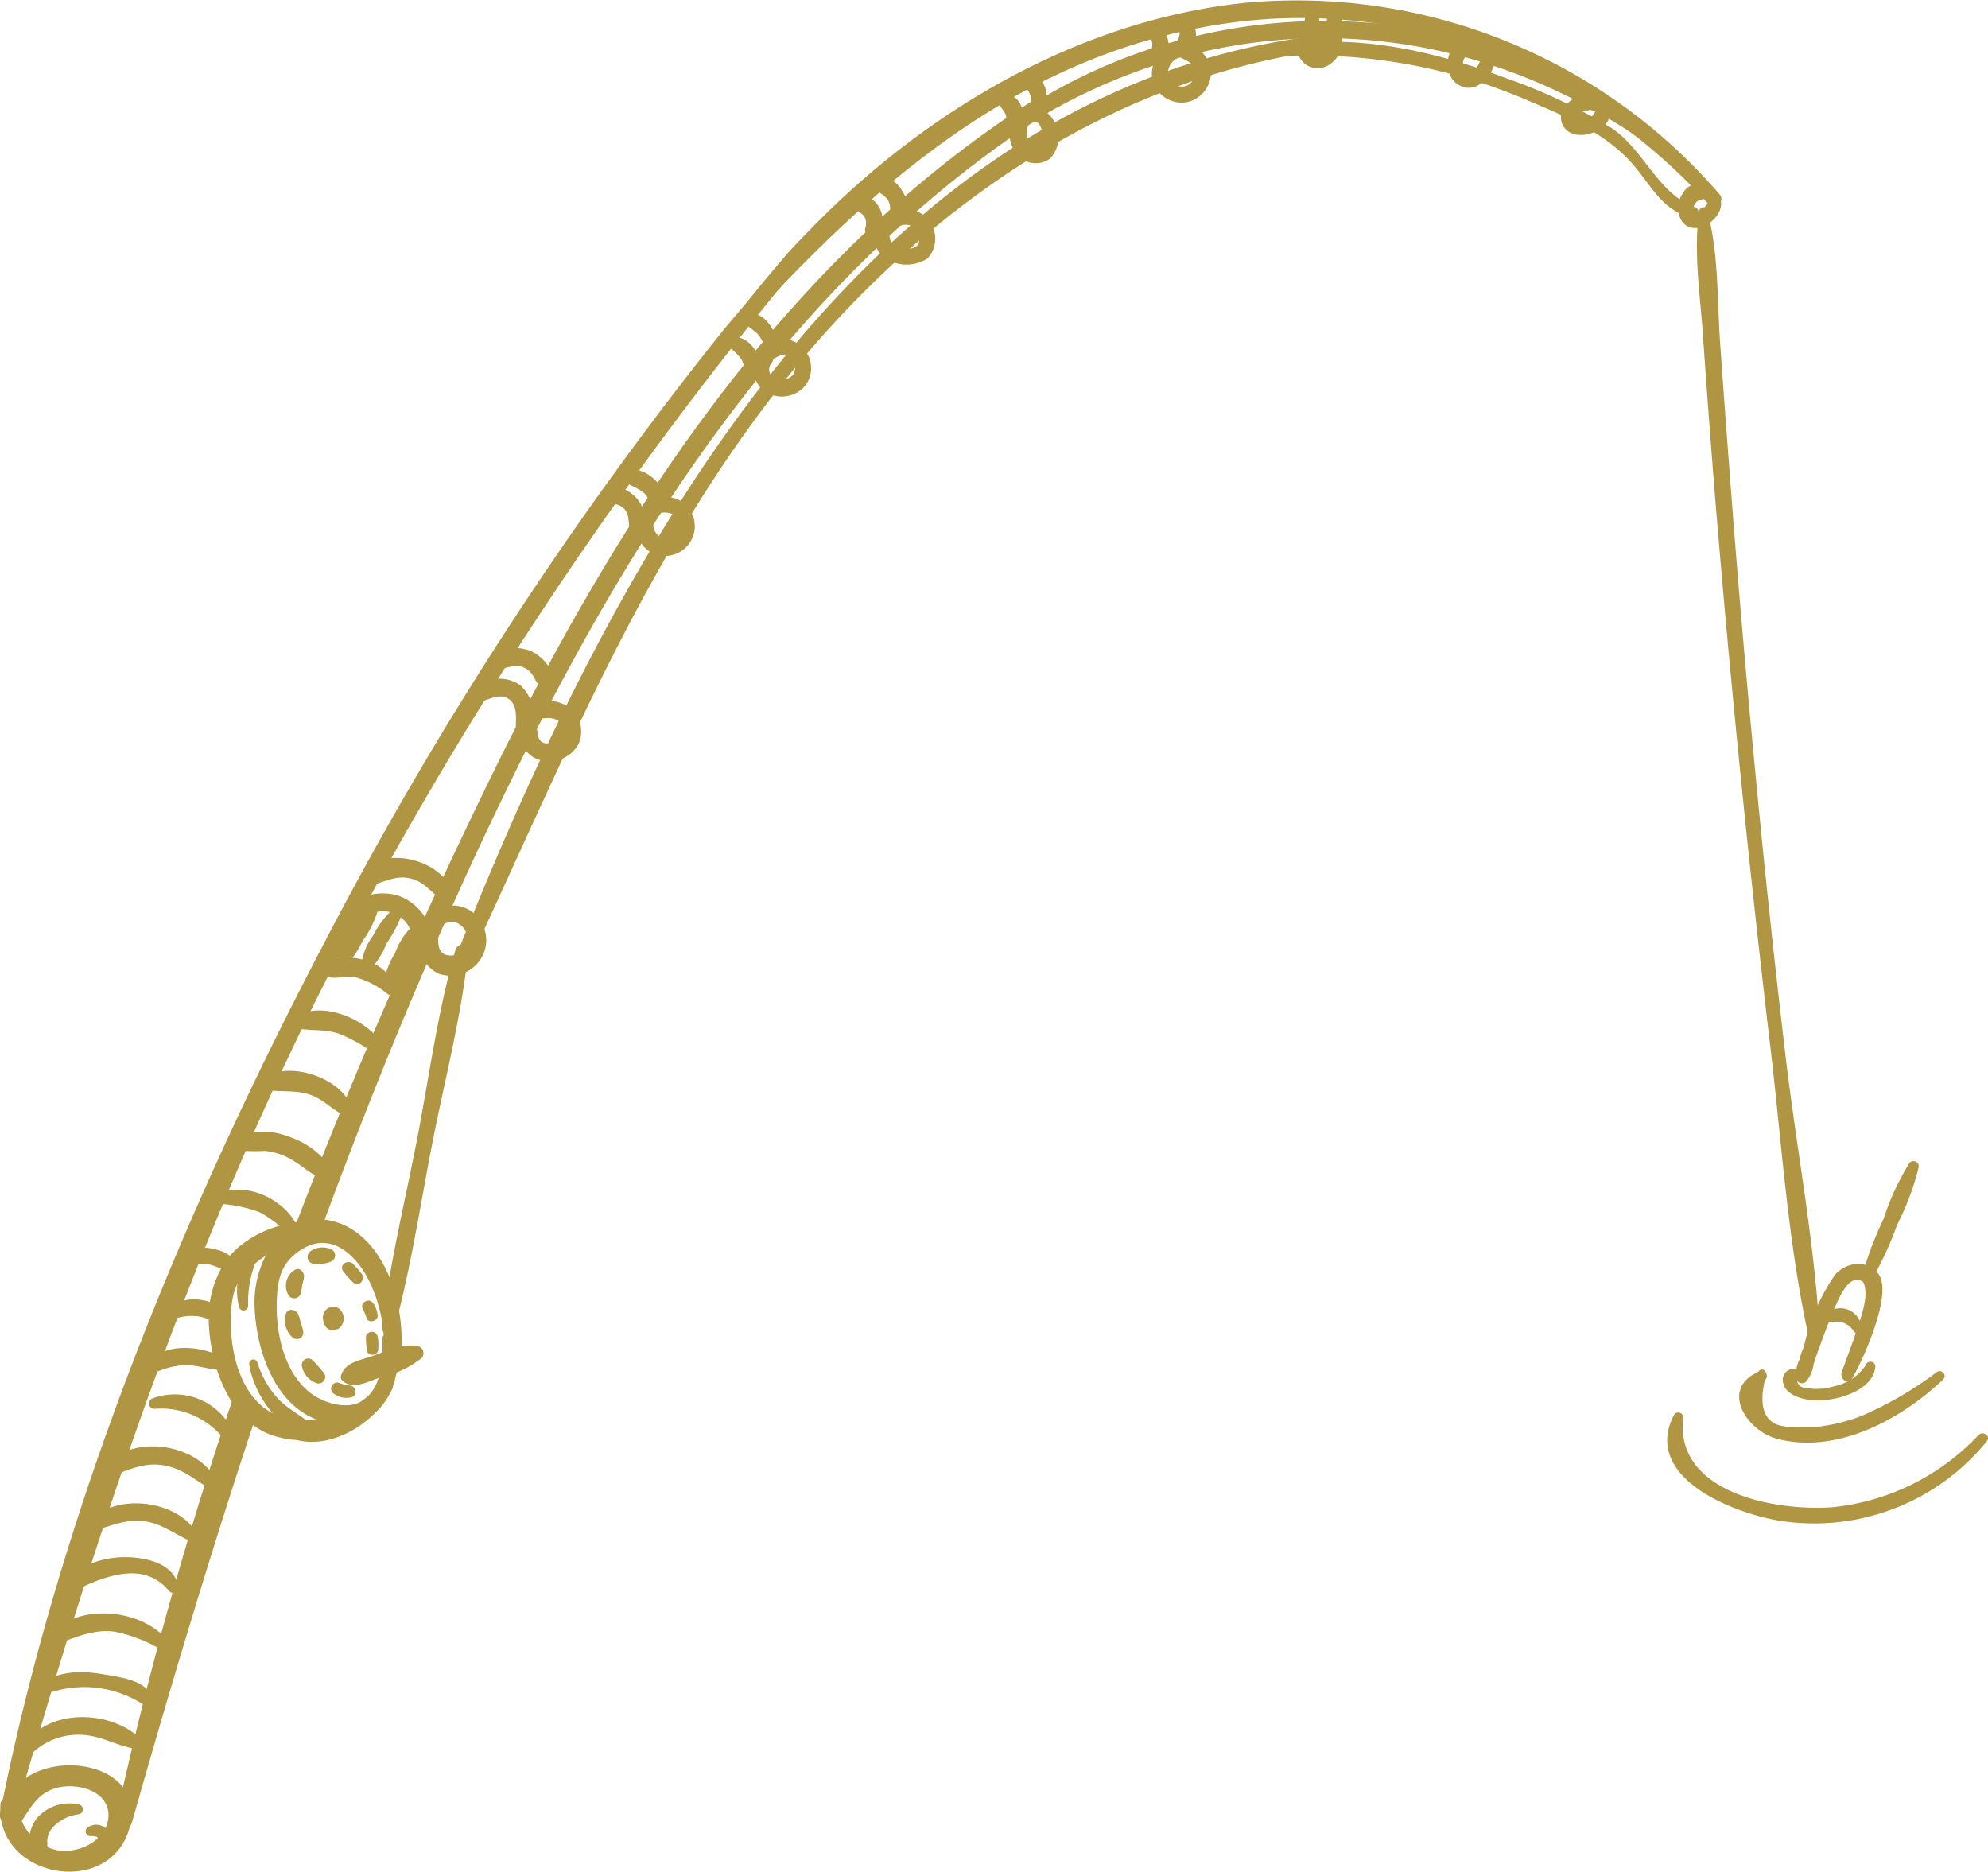 <svg xmlns="http://www.w3.org/2000/svg" viewBox="0 0 177.77 167.36"><defs><style>.cls-1{fill:#b09543;}</style></defs><g id="Layer_2" data-name="Layer 2"><g id="Ñëîé_1" data-name="Ñëîé 1"><path class="cls-1" d="M70.14,23c-1.78,2.17-3.6,4.31-5.4,6.45A334.09,334.09,0,0,0,29,84.3C16.24,108.62,5.34,135.16,0,162.17c-.18.88,1.1,1,1.33.2C9,135.61,17.63,109.76,30.51,85A352.72,352.72,0,0,1,77.29,16.81a.57.57,0,0,0,0-.75C75.08,18.52,72.28,20.41,70.14,23Z"/><path class="cls-1" d="M153.77,17.38A49.86,49.86,0,0,0,111.28.26C93.29,2.15,76.74,13.73,66.08,28a.57.57,0,0,0,.9.71C78.73,15.84,91.83,4.64,109.73,2.08c16.17-2.32,32.12,4.09,43,16.12C153.26,18.85,154.35,18.05,153.77,17.38Z"/><path class="cls-1" d="M21.41,123.36a347.58,347.58,0,0,0-11.07,39.4c-.2.94,1.2,1.09,1.45.22,3.56-12.55,7.3-25,11.41-37.28A8.23,8.23,0,0,1,21.41,123.36Z"/><path class="cls-1" d="M92.82,8.7C69.43,23.44,54.41,47.53,42.68,72c-6,12.41-11.54,25.17-16.49,38.18l.18,0a.45.45,0,0,1,.47-.22c.42.06.84.13,1.25.23l.05,0h.07l.36.12C33.06,98.07,38,86,43.63,74.09,55.36,49.31,70.21,25.07,93.8,10,94.68,9.43,93.7,8.14,92.82,8.7Z"/><path class="cls-1" d="M148.8,12.43c-16.4-13.21-40-14-57.49-2.48-.72.48.08,1.51.8,1.07,17.9-11,39-9.95,55.94,2.36A.61.61,0,0,0,148.8,12.43Z"/><path class="cls-1" d="M.75,160.78a.58.58,0,0,0-.71.57c-.46,6.72,10.09,8.45,11.6,1.84C13,157.12,2.93,156.1.75,160.78Zm8.93,1.85c-.27,2-2.62,3.1-4.46,2.83a4.4,4.4,0,0,1-3.28-2.65c.78-1.13,1.34-2.27,2.74-2.82C6.61,159.24,10,160.05,9.68,162.63Z"/><path class="cls-1" d="M30.28,109.35c-4.6-1.61-7.54,3.05-7.52,7.09s1.8,9.76,6.45,10.74c3.67.77,5.77-1.59,6.27-4.57a.48.48,0,0,0,.15-.25C36.64,118.08,34.94,111,30.28,109.35Zm2.61,15.53c-1.38,1.43-3.93.65-5.24-.41-2.28-1.86-3-5.35-2.9-8.13.06-2.1.46-3.55,2.29-4.66,2.45-1.48,4.54.31,5.76,2.45a13.12,13.12,0,0,1,1.51,5.27.61.61,0,0,0-.13.44C34.26,121.53,34.16,123.55,32.89,124.88Z"/><path class="cls-1" d="M26.22,126.93c-.15,0-.29-.06-.44-.09l-.09,0a5.63,5.63,0,0,1-2.14-1c-2.28-1.85-3-5.34-2.9-8.12.05-1.82.36-3.15,1.62-4.19a6.23,6.23,0,0,1,4.06-2.08,4.9,4.9,0,0,1,1.16-.07,6.19,6.19,0,0,0-1.31-.66c-4.6-1.61-7.54,3.06-7.52,7.09s1.8,9.76,6.45,10.74a4.73,4.73,0,0,0,5.51-2.33,5.81,5.81,0,0,1-1.95.77A6.51,6.51,0,0,1,26.22,126.93Z"/><path class="cls-1" d="M27.82,109.4a.5.5,0,0,0,.12,1A.5.5,0,0,0,27.82,109.4Z"/><path class="cls-1" d="M34.12,123.63a10.31,10.31,0,0,1-3.89,2.84c-1.63.62-3.23.42-4.92.61a.59.59,0,0,0-.16,1.11c3.54,2.11,8.34-.66,9.93-4C35.37,123.6,34.53,123.17,34.12,123.63Z"/><path class="cls-1" d="M29.55,109.23c-3.36-.41-7.64.78-9.46,3.82-.36.6.52,1.19,1,.81a11.75,11.75,0,0,1,3.72-2c1.61-.53,3.3-.55,4.9-1.07A.8.8,0,0,0,29.55,109.23Z"/><path class="cls-1" d="M37.29,120.34c-1.39-.19-2.77.49-4.07.94-1.08.37-2.41.55-2.74,1.77a.49.49,0,0,0,.18.46c1,.76,2.3,0,3.33-.34a9,9,0,0,0,3.73-1.75A.67.67,0,0,0,37.29,120.34Z"/><path class="cls-1" d="M28.87,122.66a13.94,13.94,0,0,0-.95-1.07.58.58,0,0,0-.93.52,2,2,0,0,0,1.28,1.55A.59.59,0,0,0,28.87,122.66Z"/><path class="cls-1" d="M26.89,118.29a3.61,3.61,0,0,0-.24-.81c-.22-.39-.91-.55-1.09,0a2.06,2.06,0,0,0,.63,2.14.58.58,0,0,0,.93-.52A3.67,3.67,0,0,0,26.89,118.29Z"/><path class="cls-1" d="M26.4,113.53a1.66,1.66,0,0,0-.58,2.32.61.61,0,0,0,1.05-.13,4.34,4.34,0,0,0,.15-.8,5.31,5.31,0,0,0,.17-.77C27.2,113.75,26.83,113.31,26.4,113.53Z"/><path class="cls-1" d="M29.63,111.71a1.93,1.93,0,0,0-1.87.17A.63.63,0,0,0,28,113a3.05,3.05,0,0,0,1.58-.19A.6.6,0,0,0,29.63,111.71Z"/><path class="cls-1" d="M32.37,113.94a7.49,7.49,0,0,0-.78-.91c-.48-.5-1.35.11-.88.67a8.37,8.37,0,0,0,.9,1C32.07,115.1,32.72,114.42,32.37,113.94Z"/><path class="cls-1" d="M33.34,116.49c-.35-.47-1.17,0-.91.52a4.89,4.89,0,0,1,.34.82c.15.56,1.09.31,1-.26A2.35,2.35,0,0,0,33.34,116.49Z"/><path class="cls-1" d="M33.77,119.52a.53.53,0,0,0-1.05.13c0,.38.06.76.08,1.14a.53.53,0,0,0,1,0A3.73,3.73,0,0,0,33.77,119.52Z"/><path class="cls-1" d="M31.34,123.89a3,3,0,0,1-1-.23.54.54,0,0,0-.55.91,1.85,1.85,0,0,0,1.66.36C32,124.79,31.84,124,31.34,123.89Z"/><path class="cls-1" d="M35.66,80.11c-1.59-.54-4-.14-4.79,1.57a.61.61,0,0,0,.78.79c1.17-.55,2.16-1.35,3.53-.81s1.68,1.77,2.09,3c.21.63,1,.38,1.15-.13C38.94,82.63,37.37,80.69,35.66,80.11Z"/><path class="cls-1" d="M32.34,78.38a.58.58,0,0,0,.59.79c1.26-.15,2.22-.9,3.58-.66s1.91,1.16,2.91,1.91c.38.29,1.06,0,1-.53C39.78,76.84,33.82,75.33,32.34,78.38Z"/><path class="cls-1" d="M46.5,61.25a3.28,3.28,0,0,0-4.2.45.67.67,0,0,0,.6,1.06c.85-.2,1.89-.88,2.7-.17s.43,2,.56,2.88a.66.66,0,0,0,1.25.18A3.83,3.83,0,0,0,46.5,61.25Z"/><path class="cls-1" d="M47.56,58.26c-1-.48-3.12-.56-3.61.71a.59.59,0,0,0,.45.81c.85.09,1.54-.46,2.42-.1s.92,1.12,1.48,1.72c.28.3.89.35,1.05-.12C49.75,60.07,48.6,58.76,47.56,58.26Z"/><path class="cls-1" d="M56.83,44.45c-.66-.69-1.93-1.3-2.8-.64a.62.62,0,0,0,.13,1c.52.28,1.15.19,1.61.64s.42,1,.49,1.63a.64.64,0,0,0,1.21.18A2.69,2.69,0,0,0,56.83,44.45Z"/><path class="cls-1" d="M58.55,42.9a3.46,3.46,0,0,0-2.43-1,.61.61,0,0,0-.42,1c.67.72,2.36.86,2.31,2.14,0,.9,1.3,1.15,1.42.21A2.63,2.63,0,0,0,58.55,42.9Z"/><path class="cls-1" d="M65.59,30.13c-.55,0-.63.73-.29,1a4.84,4.84,0,0,1,1,1,3.18,3.18,0,0,1,.35,1.39.6.6,0,0,0,1.13.17C68.41,32.25,67.27,30.09,65.59,30.13Z"/><path class="cls-1" d="M67.08,28A.59.59,0,0,0,66.63,29a10.15,10.15,0,0,1,1.06.8A2.86,2.86,0,0,1,68.35,31c.21.65,1.28.37,1.17-.31C69.33,29.53,68.41,28,67.08,28Z"/><path class="cls-1" d="M78.53,18.4a1.86,1.86,0,0,0-2.14-.81.56.56,0,0,0-.14,1,3.9,3.9,0,0,1,1,.7,1.3,1.3,0,0,1,.11,1.15.68.68,0,0,0,.26.65.57.57,0,0,0,.27.13h0a.71.71,0,0,0,.74-.4A2.33,2.33,0,0,0,78.53,18.4Z"/><path class="cls-1" d="M80.66,17.05a2.21,2.21,0,0,0-2.2-1.17c-.45.11-.78.76-.3,1.07a3.71,3.71,0,0,1,1.2.86c.33.49.18,1,.38,1.55a.55.55,0,0,0,.83.23A2.05,2.05,0,0,0,80.66,17.05Z"/><path class="cls-1" d="M90,8.46a.63.63,0,0,0-.59,1,6.19,6.19,0,0,1,.51.75A2,2,0,0,1,90,11c0,.6.75,1.08,1.16.51C91.89,10.54,91.42,8.54,90,8.46Z"/><path class="cls-1" d="M92.12,6.51c-.59-.13-.85.58-.6,1s.7.83.67,1.44a.67.67,0,0,0,1.33.2A2.2,2.2,0,0,0,92.12,6.51Z"/><path class="cls-1" d="M103.67,2.46a.59.59,0,0,0-.81.61c0,.29.15.56.18.84a3.87,3.87,0,0,1-.12.83c-.06.52.61,1,1,.63A1.88,1.88,0,0,0,103.67,2.46Z"/><path class="cls-1" d="M105.71,3.55a.5.5,0,0,0,.11,1A.5.5,0,0,0,105.71,3.55Z"/><path class="cls-1" d="M106.34,1.74a.62.62,0,0,0-1,.71,1.09,1.09,0,0,1-.11,1.23c-.49.57.33,1.36.91.93A1.82,1.82,0,0,0,106.34,1.74Z"/><path class="cls-1" d="M117.8,1.08a.58.58,0,0,0-1.11.29,1.61,1.61,0,0,1-.19.89c-.46.67.48,1.44,1,.79A1.81,1.81,0,0,0,117.8,1.08Z"/><path class="cls-1" d="M119.73.77a.61.61,0,0,0-1.08.43,2.91,2.91,0,0,1,0,.59,1.73,1.73,0,0,0-.07.64.55.55,0,0,0,.74.44A1.41,1.41,0,0,0,119.73.77Z"/><path class="cls-1" d="M42,81.39a2.85,2.85,0,0,0-3.89.91.49.49,0,0,0,0,.5.67.67,0,0,0-.19.22,2.89,2.89,0,0,0,1.4,4.08,3.24,3.24,0,0,0,3.92-1.83A3.16,3.16,0,0,0,42,81.39Zm-.32,3.19a1.54,1.54,0,0,1-1.73.82c-1-.27-.69-1.43-.81-2.2a.65.65,0,0,0-.06-.21c.62-.43,1.31-.81,2-.34A1.55,1.55,0,0,1,41.67,84.58Z"/><path class="cls-1" d="M51,63.33c-.87-.71-2.57-1-3.38-.06a.6.6,0,0,0,.38,1c.59,0,1.16-.19,1.73.08a1.17,1.17,0,0,1,.66,1.37c-.16.58-.84.77-1.39.76-.91,0-.88-.69-1-1.41a.66.66,0,0,0-1.31,0,2.29,2.29,0,0,0,1.68,2.91,3,3,0,0,0,3.33-1.39A2.72,2.72,0,0,0,51,63.33Z"/><path class="cls-1" d="M57.6,45.82a.5.5,0,0,0,.12,1A.5.5,0,0,0,57.6,45.82Z"/><path class="cls-1" d="M61.27,45.09a2.47,2.47,0,0,0-3.49.18.58.58,0,0,0-.1.4.64.64,0,0,0-.59.4,2.69,2.69,0,0,0,1.1,3.31,2.66,2.66,0,0,0,3.08-4.29Zm-.81,2.69c-1,1.09-2.35-.14-2-1.33a.51.51,0,0,0,0-.3h0a1.7,1.7,0,0,1,1.86-.09A1.23,1.23,0,0,1,60.46,47.78Z"/><path class="cls-1" d="M71.57,30.9c-.86-.78-2.73-.91-3,.48a.37.37,0,0,0,0,.11.58.58,0,0,0-.33.13,2.13,2.13,0,0,0,0,3.28A2.75,2.75,0,0,0,72,34.49,2.6,2.6,0,0,0,71.57,30.9Zm-.67,2.63a1.41,1.41,0,0,1-1.61.31A.87.87,0,0,1,69,32.47a.54.54,0,0,0,.11-.45.32.32,0,0,0,.17,0c.5-.22.83-.53,1.33-.09A1.16,1.16,0,0,1,70.9,33.53Z"/><path class="cls-1" d="M83,19.63c-.81-1-2.62-1.36-3.48-.23a.57.57,0,0,0-.11.48.58.58,0,0,0-.62,0c-1.08.75-.67,2.42.25,3.12a3.46,3.46,0,0,0,3.89.12A2.62,2.62,0,0,0,83,19.63ZM81.8,22.11c-1,.46-2.71-.25-2.15-1.48a.65.65,0,0,0,0-.33.59.59,0,0,0,.49,0c.58-.21,1.16-.39,1.64.15S82.4,21.82,81.8,22.11Z"/><path class="cls-1" d="M94.37,11.07C94,10.16,92.84,9.24,92,9.87a.74.74,0,0,0-.89-.06,3.07,3.07,0,0,0-.43,3.63,2.2,2.2,0,0,0,3.18.77A2.74,2.74,0,0,0,94.37,11.07Zm-1.71,2c-.56,0-.84-.59-.85-1.06A3.27,3.27,0,0,1,92,11a.45.45,0,0,0,.2,0c.26-.06.47-.14.69.06a1.49,1.49,0,0,1,.29.8C93.24,12.32,93.24,13.05,92.66,13.09Z"/><path class="cls-1" d="M105.76,4a.59.59,0,0,0-.48.4.62.62,0,0,0-.67-.19,2.54,2.54,0,0,0-1.51,3.06,2.68,2.68,0,0,0,3.05,1.86,2.71,2.71,0,0,0,2.13-2.75C108.21,5.23,107.06,3.74,105.76,4Zm.12,3.73a1.31,1.31,0,0,1-1.44-.93,1.59,1.59,0,0,1,.76-1.56.64.64,0,0,0,.19-.26.69.69,0,0,0,.2.17c.54.31,1.15.46,1.27,1.18A1.28,1.28,0,0,1,105.88,7.74Z"/><path class="cls-1" d="M119.84,2.79a.58.58,0,0,0-1.1.13c-.07.57,0,2-1,1.8a.59.59,0,0,1-.4-.71c.07-.45.46-.65.78-.9.6-.47,0-1.24-.61-1.08-1.75.46-2.13,3.24-.37,3.94S120.65,4.43,119.84,2.79Z"/><path class="cls-1" d="M132.7,4.58c-.3.58-.47,1.78-1.29,1.85s-.78-1.54.07-1.57.74-1.21,0-1.3c-2.08-.28-2.68,2.87-1.2,3.93,1.74,1.25,3.47-1,3.53-2.58A.6.6,0,0,0,132.7,4.58Z"/><path class="cls-1" d="M152.87,17.9a4,4,0,0,1-.69.89c-.14.11-.54.36-.71.2s0-.64.12-.79c.22-.36.59-.35,1-.46a.63.63,0,0,0,.16-1.07,1.63,1.63,0,0,0-2.29.65,2.24,2.24,0,0,0-.06,2.47c1.12,1.49,3.51-.07,3.51-1.6C153.88,17.68,153.15,17.55,152.87,17.9Z"/><path class="cls-1" d="M143.67,9.05A.54.54,0,0,0,143,8.9a.67.67,0,0,0-.44-.32,2.52,2.52,0,0,0-2.53.81,1.56,1.56,0,0,0,.36,2.46C142,12.68,145,11,143.67,9.05Zm-2.29,1.67c-.28,0-.48,0-.37-.34a1,1,0,0,1,.38-.34,1.13,1.13,0,0,1,.39-.17c.13,0,.5,0,.34-.11a.58.58,0,0,0,.57.08A1.23,1.23,0,0,1,141.38,10.72Z"/><path class="cls-1" d="M7.05,161.34a3.87,3.87,0,0,0-3.73,1.21c-.69.85-1.22,2.8,0,3.4a.61.61,0,0,0,.79-.31,2.08,2.08,0,0,0,.11-1,2,2,0,0,1,.44-1.18A3.8,3.8,0,0,1,7,162.23.45.45,0,0,0,7.05,161.34Z"/><path class="cls-1" d="M9.71,163.75a1.33,1.33,0,0,0-1.79-.4.43.43,0,0,0,.1.82c.13,0,.56,0,.67.1s.05.13,0,.28a.43.43,0,0,0,.35.48C9.77,165.05,10,164.3,9.71,163.75Z"/><path class="cls-1" d="M12.66,155.57C9.93,152.79,4,152.7,2,156.32c-.23.41.39.91.73.58a6,6,0,0,1,4.53-1.78c1.83.06,3.32,1.07,5.07,1.29A.48.48,0,0,0,12.66,155.57Z"/><path class="cls-1" d="M13.66,151.85c-.6-1.64-2.85-1.86-4.35-2.13-2.12-.37-4.22-.34-6,1.06-.41.33,0,1.08.47.83a9.71,9.71,0,0,1,9.06.82A.51.51,0,0,0,13.66,151.85Z"/><path class="cls-1" d="M15.13,146.86c-2.31-3.08-8.38-3.64-10.86-.48a.45.45,0,0,0,.52.69c1.88-.56,3.43-1.44,5.47-1.17a13.35,13.35,0,0,1,4.29,1.69C15,147.81,15.4,147.23,15.13,146.86Z"/><path class="cls-1" d="M11.49,139.24c-2.09-.07-4.65.64-5.79,2.51-.21.34.07.91.52.69,2.64-1.27,6.46-3.12,8.88-.2a.48.48,0,0,0,.86-.34C15.61,139.88,13.27,139.3,11.49,139.24Z"/><path class="cls-1" d="M17.6,137.14c-1.64-3.1-7.72-3.79-9.8-.8-.15.23,0,.65.33.58,1.54-.35,2.87-1.06,4.51-.93s2.85,1.1,4.31,1.78C17.31,137.94,17.81,137.52,17.6,137.14Z"/><path class="cls-1" d="M19.37,132.47c-1.55-3.48-7.9-4.36-10.12-1.14a.45.45,0,0,0,.52.69c1.66-.51,3-1.3,4.84-1,1.61.25,2.68,1.2,4,2C19,133.29,19.58,133,19.37,132.47Z"/><path class="cls-1" d="M21,128.38a5.75,5.75,0,0,0-7.39-3.33.48.48,0,0,0,.23.92,7.17,7.17,0,0,1,6.33,2.89A.49.49,0,0,0,21,128.38Z"/><path class="cls-1" d="M20.3,121.58c-2-1.28-6-1.76-7.3.71a.45.45,0,0,0,.57.59,7.32,7.32,0,0,1,3-.82c1.12,0,2.18.42,3.3.46C20.35,122.54,20.8,121.9,20.3,121.58Z"/><path class="cls-1" d="M20.45,117.41c-1.39-1.35-4.23-1.84-5.49-.13a.46.46,0,0,0,.53.7,4.45,4.45,0,0,1,2.28-.27c.78.14,1.5.53,2.29.6A.51.51,0,0,0,20.45,117.41Z"/><path class="cls-1" d="M21.55,113.48a3.21,3.21,0,0,0-2.23-1.75c-.8-.22-2-.36-2.51.49a.45.45,0,0,0,.13.52c.56.4,1.34.2,2,.38a8.7,8.7,0,0,1,2,1C21.28,114.36,21.7,113.86,21.55,113.48Z"/><path class="cls-1" d="M26.76,110.09c-.91-2.72-4.82-4.68-7.47-3.21a.39.39,0,0,0,.09.75,12.24,12.24,0,0,1,3.88.78,12.78,12.78,0,0,1,2.82,2.19C26.43,110.93,26.89,110.47,26.76,110.09Z"/><path class="cls-1" d="M29.82,104.75a7.48,7.48,0,0,0-3.68-3c-1.29-.53-3.34-1-4.46.1a.6.6,0,0,0,.27,1.06,16.64,16.64,0,0,0,1.73,0,5.76,5.76,0,0,1,2.17.66c1.12.57,2,1.54,3.24,1.95C29.49,105.59,30.07,105.21,29.82,104.75Z"/><path class="cls-1" d="M23.55,96.45a.55.55,0,0,0,.25,1c1.29.22,2.54,0,3.82.4s2,1.34,3.15,1.87c.32.15.81-.15.71-.53C30.81,96.45,25.76,94.7,23.55,96.45Z"/><path class="cls-1" d="M34.48,93.87c-1.19-2.61-5.8-4.67-8.32-2.79a.48.48,0,0,0,.21.84c1.31.28,2.62.07,3.91.5a13.57,13.57,0,0,1,3.46,2C34.11,94.68,34.68,94.33,34.48,93.87Z"/><path class="cls-1" d="M35.45,88.34a4.24,4.24,0,0,0-3.12-2.56c-1-.25-3.27-.43-3.59.94a.41.41,0,0,0,.16.41c.74.61,1.92.06,2.82.24a7.64,7.64,0,0,1,3,1.56A.51.51,0,0,0,35.45,88.34Z"/><path class="cls-1" d="M31.11,85.52a.35.35,0,0,0,.09.69A.35.35,0,0,0,31.11,85.52Z"/><path class="cls-1" d="M36.92,82.77a6.13,6.13,0,0,0-1.59,2.46,6.37,6.37,0,0,0-1,2.76.53.53,0,0,0,.84.35,7.34,7.34,0,0,0,1.36-2.41,7.89,7.89,0,0,0,1.14-2.72A.47.47,0,0,0,36.92,82.77Z"/><path class="cls-1" d="M33.11,80.6a8.22,8.22,0,0,0-1.77,2.51c-.48.84-1.22,1.77-1.15,2.76a.44.44,0,0,0,.61.36c.85-.43,1.25-1.43,1.72-2.23a8.76,8.76,0,0,0,1.36-2.94A.49.49,0,0,0,33.11,80.6Z"/><path class="cls-1" d="M35.27,81.2a7.49,7.49,0,0,0-1.91,2.47,5.13,5.13,0,0,0-1.06,2.86.42.42,0,0,0,.66.29,6.85,6.85,0,0,0,1.6-2.45A13,13,0,0,0,36,81.62C36.09,81.22,35.56,81,35.27,81.2Z"/><path class="cls-1" d="M27.77,127.3c-.92-.78-2-1.31-2.87-2.19A8.57,8.57,0,0,1,23,121.77a.38.38,0,0,0-.72.19c.36,2.48,2.43,5.83,5.13,6.2A.49.49,0,0,0,27.77,127.3Z"/><path class="cls-1" d="M22.33,112a5.72,5.72,0,0,0-.95,4.86.41.41,0,0,0,.81-.1,9.82,9.82,0,0,1,.85-4.34A.42.42,0,0,0,22.33,112Z"/><path class="cls-1" d="M30.37,117.05a.92.92,0,0,0-1.45.45c-.15.54.1,1.36.73,1.44a.63.63,0,0,0,.38-.07.45.45,0,0,0,.35-.15A1.15,1.15,0,0,0,30.37,117.05Z"/><path class="cls-1" d="M40.71,85c-1.57,5.46-2.33,11.26-3.41,16.84s-2.48,11.23-3.14,16.89a.55.55,0,0,0,1.08.17c1.51-5.5,2.35-11.25,3.45-16.84s2.58-11.23,3.17-16.89A.58.58,0,0,0,40.71,85Z"/><path class="cls-1" d="M118.62,3.09C76.93,7.73,54.49,50.94,40.73,85.64a.63.63,0,0,0,1.16.5c8.55-18.25,16-37,28.82-52.78C82.85,18.45,99.42,6.94,118.78,4.42A.67.67,0,0,0,118.62,3.09Z"/><path class="cls-1" d="M151.57,18.53c-3.3-1.17-4.59-5.2-7.52-7.12A49,49,0,0,0,134.7,7C128.36,4.58,121.39,3,114.6,4.07a.48.48,0,0,0,.11.95,49.42,49.42,0,0,1,22,4c3.52,1.49,7.18,3,9.62,6.05,1.55,1.92,2.39,3.64,4.84,4.41C151.78,19.67,152.2,18.76,151.57,18.53Z"/><path class="cls-1" d="M152.64,18.75c-.1-.35-.64-.24-.68.09-.56,3.66.09,7.6.33,11.29q.44,6.33.94,12.64,1.05,13,2.36,26,1.26,12.6,2.76,25.19c1,8.55,1.56,17.45,3.45,25.86a.47.47,0,0,0,.94-.11c-.42-8.39-2.07-16.82-3.06-25.16q-1.53-12.94-2.76-25.94Q155.71,56,154.75,43.34c-.32-4.21-.64-8.42-.93-12.64C153.54,26.78,153.7,22.55,152.64,18.75Z"/><path class="cls-1" d="M164.08,114a18.29,18.29,0,0,0-3,7.64c-.12.63.87.93,1.08.32.5-1.41,1-2.84,1.58-4.21.42-1,1.56-4.37,3-3,.33.31.8-.06.78-.44C167.47,112.32,164.94,112.92,164.08,114Z"/><path class="cls-1" d="M166.67,113.41a.5.5,0,0,0-.34.79c1.07,1.15.07,3.58-.33,4.83s-.91,2.47-1.32,3.72c-.17.53.56,1.1.91.55C166.46,121.92,170.58,113.17,166.67,113.41Z"/><path class="cls-1" d="M170.74,104a22.65,22.65,0,0,0-2.31,5,30.3,30.3,0,0,0-1.93,5.13.48.48,0,0,0,.84.37,30.75,30.75,0,0,0,2.31-5,23.36,23.36,0,0,0,1.92-5.13A.47.47,0,0,0,170.74,104Z"/><path class="cls-1" d="M165.4,117.17a1.91,1.91,0,0,0-2,.21.49.49,0,0,0,.34.86,1.81,1.81,0,0,1,2,.76c.17.38.83.26.75-.19A2,2,0,0,0,165.4,117.17Z"/><path class="cls-1" d="M161.68,119.8a5.3,5.3,0,0,0-.77,1.77,2.92,2.92,0,0,0-.27,1.78.54.54,0,0,0,.82.23,2.92,2.92,0,0,0,.72-1.65,5.22,5.22,0,0,0,.29-1.91A.45.45,0,0,0,161.68,119.8Z"/><path class="cls-1" d="M166.83,122.08a4.42,4.42,0,0,1-2.77,1.86,5.32,5.32,0,0,1-2,.24l-.45-.07q-.94,0-.93-.9c.47-.13.25-.87-.21-.82a1,1,0,0,0-1,1.32c.24,1,1.56,1.37,2.42,1.48,1.86.23,5.48-.66,5.79-2.87A.44.44,0,0,0,166.83,122.08Z"/><path class="cls-1" d="M157.52,122.46a.35.35,0,0,0,.08.7A.35.35,0,0,0,157.52,122.46Z"/><path class="cls-1" d="M173.23,122.66a32.71,32.71,0,0,1-6.71,3.92,16,16,0,0,1-4,1h-2.26q-3.42.07-2.44-4.2c.43-.29,0-1-.44-.78-3.65,1.49-1.28,5.34,1.59,6.07,5.33,1.35,11-1.74,14.76-5.29A.44.44,0,0,0,173.23,122.66Z"/><path class="cls-1" d="M176.92,128.32a20.79,20.79,0,0,1-13.16,6.46c-5,.34-14-1.28-13.25-8a.44.44,0,0,0-.83-.24c-2.92,5.67,5.63,8.9,9.73,9.48a19.89,19.89,0,0,0,18.25-7.14C178.05,128.42,177.33,127.9,176.92,128.32Z"/></g></g></svg>